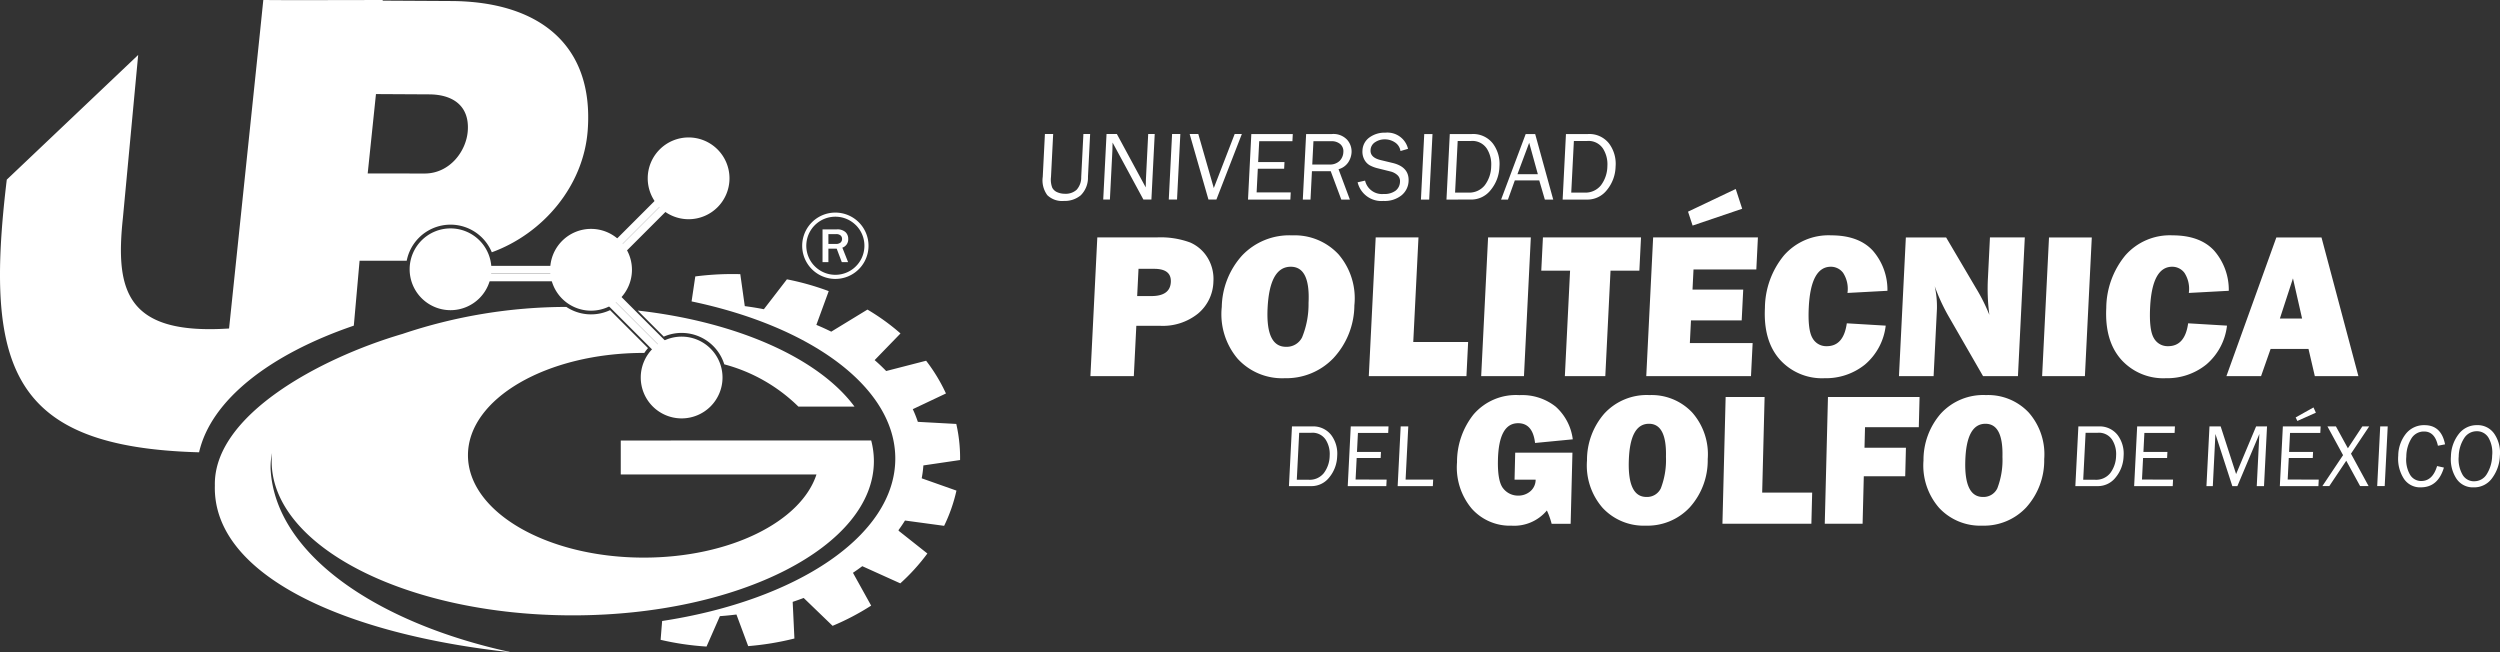 <svg xmlns="http://www.w3.org/2000/svg" id="Capa_1" data-name="Capa 1" viewBox="0 0 383.211 100"><rect x="0" y="0" width="383.211" height="100" fill="#333333" stroke="none"/><defs><style>.cls-1,.cls-2{fill:#fff;}.cls-1{fill-rule:evenodd;}</style></defs><path class="cls-1" d="M174.18,49.94l-.383,7.714h-6.654L168.2,36.393H177.3a13.071,13.071,0,0,1,5.144.781,5.857,5.857,0,0,1,2.691,2.385,6.234,6.234,0,0,1,.861,3.6,6.577,6.577,0,0,1-2.365,4.914,8.6,8.6,0,0,1-5.755,1.87Zm.13-4.558h2.175q2.878,0,2.986-2.151.1-2.025-2.56-2.025h-2.394l-.207,4.176Zm22.6,12.591A9.233,9.233,0,0,1,189.721,55a10.571,10.571,0,0,1-2.442-7.953,12.1,12.1,0,0,1,3.1-7.868,9.959,9.959,0,0,1,7.682-3.1A9.17,9.17,0,0,1,205.187,39a10.349,10.349,0,0,1,2.417,7.81,12.006,12.006,0,0,1-3.234,8.113,9.99,9.99,0,0,1-7.455,3.049Zm.212-4.813a2.642,2.642,0,0,0,2.466-1.445,13.415,13.415,0,0,0,.992-5.276q.274-5.555-2.726-5.552-3.239,0-3.551,6.333-.294,5.937,2.819,5.94Zm27.92-.733-.259,5.227H209.816l1.056-21.261h6.558l-.8,16.034Zm9.609-16.034L233.6,57.654h-6.558L228.1,36.393Zm12.217,5.1-.8,16.161h-6.2l.8-16.161h-4.415l.253-5.1h15.035l-.253,5.1Zm21.784,11.093-.252,5.068H252.347L253.4,36.393H269.46l-.243,4.909h-9.629l-.153,3.092h7.773l-.234,4.717H259.2l-.172,3.475Zm-9.909-20.14,7.317-3.48.99,3.033-7.6,2.577-.7-2.13Zm24.343,17.112,5.964.356a9.189,9.189,0,0,1-3.192,5.976,9.525,9.525,0,0,1-6.181,2.083,8.678,8.678,0,0,1-6.863-2.864q-2.531-2.861-2.279-7.905a12.83,12.83,0,0,1,2.927-8.064,9.079,9.079,0,0,1,7.206-3.066q4.23,0,6.389,2.327a9.143,9.143,0,0,1,2.258,6.173l-6.126.33a4.508,4.508,0,0,0-.664-3.071,2.339,2.339,0,0,0-1.878-.946q-3.078,0-3.389,6.206c-.115,2.316.073,3.894.565,4.723a2.4,2.4,0,0,0,2.193,1.248q2.584,0,3.07-3.506Zm26.229,8.1h-5.342l-5.4-9.377a29.425,29.425,0,0,1-2.015-4.414,14.318,14.318,0,0,1,.344,3.49l-.511,10.3h-5.31l1.055-21.261h6.174l4.588,7.788a27.588,27.588,0,0,1,2.042,4.086,30.259,30.259,0,0,1-.224-5.579l.312-6.3h5.342L309.32,57.654Zm11.324-21.261-1.055,21.261h-6.558l1.055-21.261ZM335.4,49.558l5.964.356a9.185,9.185,0,0,1-3.192,5.976A9.525,9.525,0,0,1,332,57.973a8.678,8.678,0,0,1-6.863-2.864q-2.529-2.861-2.279-7.905a12.83,12.83,0,0,1,2.927-8.064,9.079,9.079,0,0,1,7.206-3.066q4.23,0,6.389,2.327a9.139,9.139,0,0,1,2.258,6.173l-6.126.33a4.508,4.508,0,0,0-.664-3.071,2.338,2.338,0,0,0-1.877-.946q-3.079,0-3.39,6.206c-.115,2.316.074,3.894.566,4.723a2.4,2.4,0,0,0,2.193,1.248q2.583,0,3.069-3.506Zm19.426,8.1h6.681l-5.658-21.261h-6.92l-7.656,21.261h5.311l1.465-4.175h5.806l.971,4.175Zm-5.357-8.829,2.007-6.158,1.4,6.158Z"></path><path class="cls-1" d="M241.03,69.387l-.275,10.9h-2.913a11.363,11.363,0,0,0-.731-2.039,6.525,6.525,0,0,1-5.414,2.33,7.82,7.82,0,0,1-6.114-2.626,9.829,9.829,0,0,1-2.244-7.1,11.7,11.7,0,0,1,2.525-7.317,8.567,8.567,0,0,1,7.047-2.967,8.285,8.285,0,0,1,5.549,1.763,8.064,8.064,0,0,1,2.622,5.011L235.3,67.9q-.353-3.03-2.6-3.03-2.949,0-3.088,5.579-.085,3.372.83,4.448a2.864,2.864,0,0,0,2.259,1.073,2.815,2.815,0,0,0,1.868-.656,2.339,2.339,0,0,0,.821-1.792h-3.233l.1-4.137Zm11.249,11.187a8.6,8.6,0,0,1-6.617-2.719,9.883,9.883,0,0,1-2.4-7.268,10.826,10.826,0,0,1,2.653-7.191,8.839,8.839,0,0,1,6.928-2.836,8.537,8.537,0,0,1,6.55,2.676,9.675,9.675,0,0,1,2.374,7.137A10.742,10.742,0,0,1,259,77.787a8.864,8.864,0,0,1-6.723,2.787Zm.087-4.4a2.333,2.333,0,0,0,2.213-1.32,12.115,12.115,0,0,0,.787-4.822q.129-5.076-2.605-5.074-2.95,0-3.093,5.788-.138,5.426,2.7,5.428Zm25.411-.67-.121,4.778H264.022l.491-19.431h5.972l-.371,14.653ZM292.042,73h-6.351l-.184,7.283h-5.8l.491-19.431h14.041l-.117,4.632h-8.244l-.08,3.146h6.351l-.11,4.37Zm11.816,7.574a8.6,8.6,0,0,1-6.617-2.719,9.883,9.883,0,0,1-2.4-7.268,10.821,10.821,0,0,1,2.653-7.191,8.839,8.839,0,0,1,6.928-2.836,8.537,8.537,0,0,1,6.55,2.676,9.675,9.675,0,0,1,2.374,7.137,10.742,10.742,0,0,1-2.765,7.414,8.864,8.864,0,0,1-6.723,2.787Zm.087-4.4a2.333,2.333,0,0,0,2.213-1.32,12.1,12.1,0,0,0,.787-4.822q.129-5.076-2.605-5.074-2.95,0-3.093,5.788Q301.109,76.173,303.945,76.175Z"></path><path class="cls-1" d="M166.077,20.545H167.1l-.331,6.564a3.8,3.8,0,0,1-1.112,2.833,3.847,3.847,0,0,1-2.579.859,3.26,3.26,0,0,1-2.541-.883,3.83,3.83,0,0,1-.7-2.809l.332-6.564h1.265l-.332,6.569a3.477,3.477,0,0,0,.19,1.651,1.521,1.521,0,0,0,.79.708,2.912,2.912,0,0,0,1.148.229,2.5,2.5,0,0,0,1.8-.613,2.845,2.845,0,0,0,.705-1.975l.333-6.569Zm10.41,10.045h-1.22l-4.724-8.737-.02.66c0,.251-.006.459-.015.633l-.377,7.444h-1.023l.507-10.045H171.2l4.421,8.178.02-.7c0-.276.011-.517.021-.728L176,20.545H177l-.508,10.045Zm3.933,0h-1.265l.507-10.045h1.266L180.42,30.59Zm9.935-10.045-3.9,10.045h-1.217l-2.881-10.045h1.325l2.375,8.283,3.2-8.283Zm7.494,8.946-.056,1.1H191.3l.508-10.045h6.356l-.056,1.1h-5.09l-.162,3.193h4.036l-.052,1.024h-4.036l-.183,3.63Zm9.068,1.1H205.6l-1.622-4.352H201.1l-.22,4.352H199.7l.508-10.045h3.951a2.874,2.874,0,0,1,2.338.879,2.719,2.719,0,0,1,.678,1.922,3.123,3.123,0,0,1-.512,1.539,2.594,2.594,0,0,1-1.486,1.052l1.737,4.653Zm-5.768-5.376h2.616a2.106,2.106,0,0,0,1.571-.547,2,2,0,0,0,.578-1.343,1.437,1.437,0,0,0-.477-1.238,1.988,1.988,0,0,0-1.336-.442H201.33l-.181,3.57Zm6.953,2.728,1.143-.258a2.661,2.661,0,0,0,2.861,2.048,2.837,2.837,0,0,0,1.82-.507,1.781,1.781,0,0,0,.671-1.358,1.235,1.235,0,0,0-.407-1.037,2.414,2.414,0,0,0-1.032-.542l-1.98-.492a5,5,0,0,1-1.257-.482,2.2,2.2,0,0,1-.8-.873,2.542,2.542,0,0,1-.277-1.351,2.568,2.568,0,0,1,1.05-2.008,3.957,3.957,0,0,1,2.47-.748,3.251,3.251,0,0,1,3.466,2.478l-1.161.339a1.889,1.889,0,0,0-.864-1.338,2.776,2.776,0,0,0-1.535-.455,2.65,2.65,0,0,0-1.486.437,1.492,1.492,0,0,0-.7,1.235q-.057,1.119,1.555,1.508l1.85.445q2.532.621,2.425,2.781a2.956,2.956,0,0,1-1.077,2.171,4.1,4.1,0,0,1-2.765.866,3.742,3.742,0,0,1-3.969-2.859Zm10.97,2.648h-1.265l.508-10.045h1.265l-.508,10.045Zm2.65,0,.508-10.045H225.6A3.827,3.827,0,0,1,228.833,22a5.2,5.2,0,0,1,1.006,3.547A5.862,5.862,0,0,1,228.5,29.13a3.782,3.782,0,0,1-3,1.46Zm1.319-1.069h2.038A3.033,3.033,0,0,0,227.59,28.4a4.965,4.965,0,0,0,.987-2.942,4.475,4.475,0,0,0-.662-2.665,2.651,2.651,0,0,0-2.436-1.183h-2.038l-.4,7.907Zm15.041,1.069H236.8l-.856-2.937h-3.747l-1.052,2.937h-1.049l3.77-10.045h1.454l2.765,10.045Zm-2.353-3.885L234.4,21.886l-1.8,4.819Zm3.8,3.885.508-10.045h3.369A3.83,3.83,0,0,1,246.644,22a5.2,5.2,0,0,1,1,3.547,5.855,5.855,0,0,1-1.336,3.587,3.785,3.785,0,0,1-3,1.46Zm1.319-1.069h2.039A3.034,3.034,0,0,0,245.4,28.4a4.978,4.978,0,0,0,.987-2.942,4.482,4.482,0,0,0-.663-2.665,2.65,2.65,0,0,0-2.435-1.183h-2.039Z"></path><path class="cls-1" d="M197.575,74.515l.463-9.151h3.069a3.488,3.488,0,0,1,2.947,1.321,4.739,4.739,0,0,1,.915,3.232,5.335,5.335,0,0,1-1.217,3.267,3.445,3.445,0,0,1-2.733,1.331Zm1.2-.974h1.857a2.764,2.764,0,0,0,2.287-1.018,4.525,4.525,0,0,0,.9-2.68,4.077,4.077,0,0,0-.6-2.428A2.411,2.411,0,0,0,201,66.338h-1.856l-.365,7.2Zm13.775-.028-.05,1h-5.913l.463-9.151h5.789l-.05,1h-4.638l-.147,2.908h3.677l-.047.933h-3.677l-.167,3.306Zm7.132,0-.051,1h-5.392l.463-9.151h1.166l-.412,8.149Z"></path><path class="cls-1" d="M318.119,74.515l.463-9.151h3.069a3.488,3.488,0,0,1,2.947,1.321,4.739,4.739,0,0,1,.915,3.232,5.335,5.335,0,0,1-1.217,3.267,3.445,3.445,0,0,1-2.733,1.331Zm1.2-.974h1.857a2.767,2.767,0,0,0,2.288-1.018,4.532,4.532,0,0,0,.9-2.68,4.077,4.077,0,0,0-.6-2.428,2.411,2.411,0,0,0-2.218-1.077h-1.856l-.365,7.2Zm13.775-.028-.05,1h-5.913l.463-9.151h5.789l-.05,1H328.7l-.146,2.908h3.676l-.047.933H328.5l-.167,3.306Zm13.941,1h-1.111l.4-7.992-3.37,7.992h-.775l-2.591-7.992-.4,7.992h-.975l.464-9.151h1.714l2.367,7.308,3.066-7.308H347.5l-.463,9.151Zm8.391-1-.05,1h-5.913l.463-9.151h5.79l-.051,1h-4.638l-.146,2.908h3.676l-.047.933h-3.677l-.167,3.306Zm-.441-10.253-2.835,1.267-.261-.542,2.732-1.53.364.8Zm8.177,2.1-2.793,4.185,2.7,4.966h-1.3l-2.124-3.887-2.6,3.887h-1.063l3.173-4.743-2.395-4.408h1.3l1.835,3.357,2.214-3.357Zm2.377,9.151h-1.152l.463-9.151H366l-.463,9.151Zm8.03-3.073,1.044.235q-.9,3.028-3.539,3.03a2.968,2.968,0,0,1-2.647-1.4,5.628,5.628,0,0,1-.814-3.45,5.5,5.5,0,0,1,1.2-3.4,3.547,3.547,0,0,1,2.827-1.283q2.57,0,3.151,2.941l-1.095.214q-.476-2.181-2.112-2.181a2.235,2.235,0,0,0-1.924,1.015,5.4,5.4,0,0,0-.81,2.856,4.627,4.627,0,0,0,.543,2.7,1.959,1.959,0,0,0,1.75,1.015q1.738,0,2.423-2.29Zm5.611,3.265a3.011,3.011,0,0,1-2.677-1.375,5.417,5.417,0,0,1-.813-3.365,5.764,5.764,0,0,1,1.2-3.439,3.452,3.452,0,0,1,2.8-1.356,3.08,3.08,0,0,1,2.651,1.333,5.141,5.141,0,0,1,.854,3.361,6.093,6.093,0,0,1-1.166,3.393,3.368,3.368,0,0,1-2.853,1.448Zm.074-.933a2.235,2.235,0,0,0,1.933-1.095,5.529,5.529,0,0,0,.82-2.824,4.548,4.548,0,0,0-.563-2.762,2.049,2.049,0,0,0-1.809-.988,2.258,2.258,0,0,0-1.92,1.068,5.292,5.292,0,0,0-.831,2.8,4.75,4.75,0,0,0,.558,2.746A2.01,2.01,0,0,0,379.256,73.774Z"></path><path class="cls-1" d="M58.664,0l-.009.1L69.2.159c13.29.073,21.87,6.6,20.886,19.823-.633,8.524-6.832,15.825-14.7,18.688a6.844,6.844,0,0,0-13.043,1.294H55.118l-.85,9.58c-.011.126-.025.25-.038.375C41.392,54.3,32.349,61.3,30.516,69.331,1.7,68.542-2.434,56.423,1.039,27.536L21.181,8.424c-.76,8.085-1.7,18.193-2.343,24.989-1.18,11.126.492,17.973,16.275,16.94L39.862,4.861,40.36,0l4.5.025L58.664,0ZM74.293,39.036a5.695,5.695,0,0,0-10.775.928h4.656a20.927,20.927,0,0,0,6.119-.928Zm-8.5-24.571-8.164-.045L56.362,26.588l8.762.009c3.806-.019,6.347-3.4,6.578-6.52C71.98,16.333,69.552,14.486,65.789,14.465Z"></path><path class="cls-1" d="M78.448,100C52.736,97.265,32.559,88.128,32.934,74.413,32.709,63.7,48.941,54.939,61.642,51.2l-.012.007a79.071,79.071,0,0,1,25.18-4.16,6.851,6.851,0,0,0,6.7.493l5.818,5.819a6.989,6.989,0,0,0-.563.739h-.088c-14.881,0-26.945,7.023-26.945,15.686S83.8,85.473,98.682,85.473c13.157,0,24.109-5.49,26.471-12.749h-30v-5.2l38.386-.009a12.488,12.488,0,0,1,.414,3.169c0,13.057-20.666,23.642-46.158,23.642S41.64,83.743,41.64,70.686a12.244,12.244,0,0,1,.063-1.243,10.177,10.177,0,0,0-.225,2.444C42.157,84.931,57.756,95.549,78.448,100Zm19.3-52.4,4,4a6.848,6.848,0,0,1,9.273,4.247,25.575,25.575,0,0,1,11.361,6.48h8.6c-5.454-7.381-17.915-13-33.226-14.723Zm11.891,7.858a5.7,5.7,0,0,0-7.008-2.975l2.007,2.007A41.375,41.375,0,0,1,109.643,55.454Z"></path><rect class="cls-2" x="68.233" y="40.752" width="23.867" height="1.182"></rect><rect class="cls-2" x="68.233" y="41.934" width="23.867" height="1.182"></rect><rect class="cls-2" x="84.975" y="34.482" width="23.867" height="1.182" transform="translate(3.584 78.797) rotate(-45)"></rect><rect class="cls-2" x="85.811" y="35.317" width="23.867" height="1.182" transform="translate(3.244 79.647) rotate(-45.008)"></rect><rect class="cls-2" x="95.942" y="35.701" width="1.182" height="23.867" transform="translate(-5.404 82.226) rotate(-45.008)"></rect><rect class="cls-2" x="95.107" y="36.537" width="1.182" height="23.867" transform="translate(-6.248 81.855) rotate(-44.994)"></rect><path class="cls-1" d="M90.6,35.085a6.268,6.268,0,1,1-6.267,6.268A6.267,6.267,0,0,1,90.6,35.085Z"></path><path class="cls-1" d="M92.342,36.336a1.886,1.886,0,1,1-1.885,1.885A1.885,1.885,0,0,1,92.342,36.336Z"></path><path class="cls-1" d="M105.553,21.069a6.267,6.267,0,1,1-6.267,6.267A6.267,6.267,0,0,1,105.553,21.069Z"></path><path class="cls-1" d="M107.3,22.319a1.886,1.886,0,1,1-1.885,1.885A1.885,1.885,0,0,1,107.3,22.319Z"></path><path class="cls-1" d="M69.059,35.011a6.267,6.267,0,1,1-6.267,6.267A6.267,6.267,0,0,1,69.059,35.011Z"></path><path class="cls-1" d="M70.8,36.261a1.886,1.886,0,1,1-1.884,1.885A1.885,1.885,0,0,1,70.8,36.261Z"></path><path class="cls-1" d="M104.484,51.6a6.267,6.267,0,1,1-6.267,6.267A6.267,6.267,0,0,1,104.484,51.6Z"></path><path class="cls-1" d="M106.227,52.848a1.886,1.886,0,1,1-1.885,1.885A1.885,1.885,0,0,1,106.227,52.848Z"></path><path class="cls-1" d="M109.388,42.1q2.067-.133,4.087-.075l.688,4.9q1.488.192,2.926.474l3.533-4.583a40.621,40.621,0,0,1,6.407,1.809L125.136,49.8c.782.324,1.543.672,2.282,1.038l5.548-3.385a33.455,33.455,0,0,1,5.066,3.66L134.068,55.2q.934.807,1.769,1.672l6.123-1.577A26.045,26.045,0,0,1,145,60.313l-5.084,2.405a18.562,18.562,0,0,1,.776,1.944l5.892.321a23.349,23.349,0,0,1,.508,3.316q.09,1.116.072,2.217l-5.624.826a17.359,17.359,0,0,1-.257,1.976l5.327,1.884a24.589,24.589,0,0,1-1.889,5.4l-6-.814q-.454.735-.974,1.443l-.008.119,4.414,3.493A30.731,30.731,0,0,1,138,89.419l-5.826-2.632c-.447.337-.909.663-1.383.982l-.046.033,2.79,5.029a38.1,38.1,0,0,1-5.912,3.1l-4.431-4.274q-.831.317-1.687.6l.266,5.616a43.392,43.392,0,0,1-7.086,1.166l-1.8-4.844q-1.254.158-2.536.251L108.3,99.106a42.671,42.671,0,0,1-7.037-1.031l.232-2.886c20.653-3.15,35.74-13.106,35.74-24.9,0-10.918-12.926-20.259-31.226-24.087l.569-3.83Q107.966,42.193,109.388,42.1Z"></path><path class="cls-1" d="M128.046,32.587a5.084,5.084,0,1,1-3.594,1.489,5.068,5.068,0,0,1,3.594-1.489Zm3.15,1.933a4.454,4.454,0,1,0,1.305,3.15A4.441,4.441,0,0,0,131.2,34.52Z"></path><path class="cls-1" d="M129.99,40.18h-.956l-.78-2.063h-1.273V40.18h-.9V35.16h2.177a1.863,1.863,0,0,1,1.334.411,1.4,1.4,0,0,1,.427,1.061,1.325,1.325,0,0,1-.9,1.33l.88,2.218Zm-3.009-2.787h1.126a1.091,1.091,0,0,0,.728-.206.707.707,0,0,0,.239-.566.67.67,0,0,0-.235-.535.97.97,0,0,0-.659-.2h-1.2Z"></path></svg>